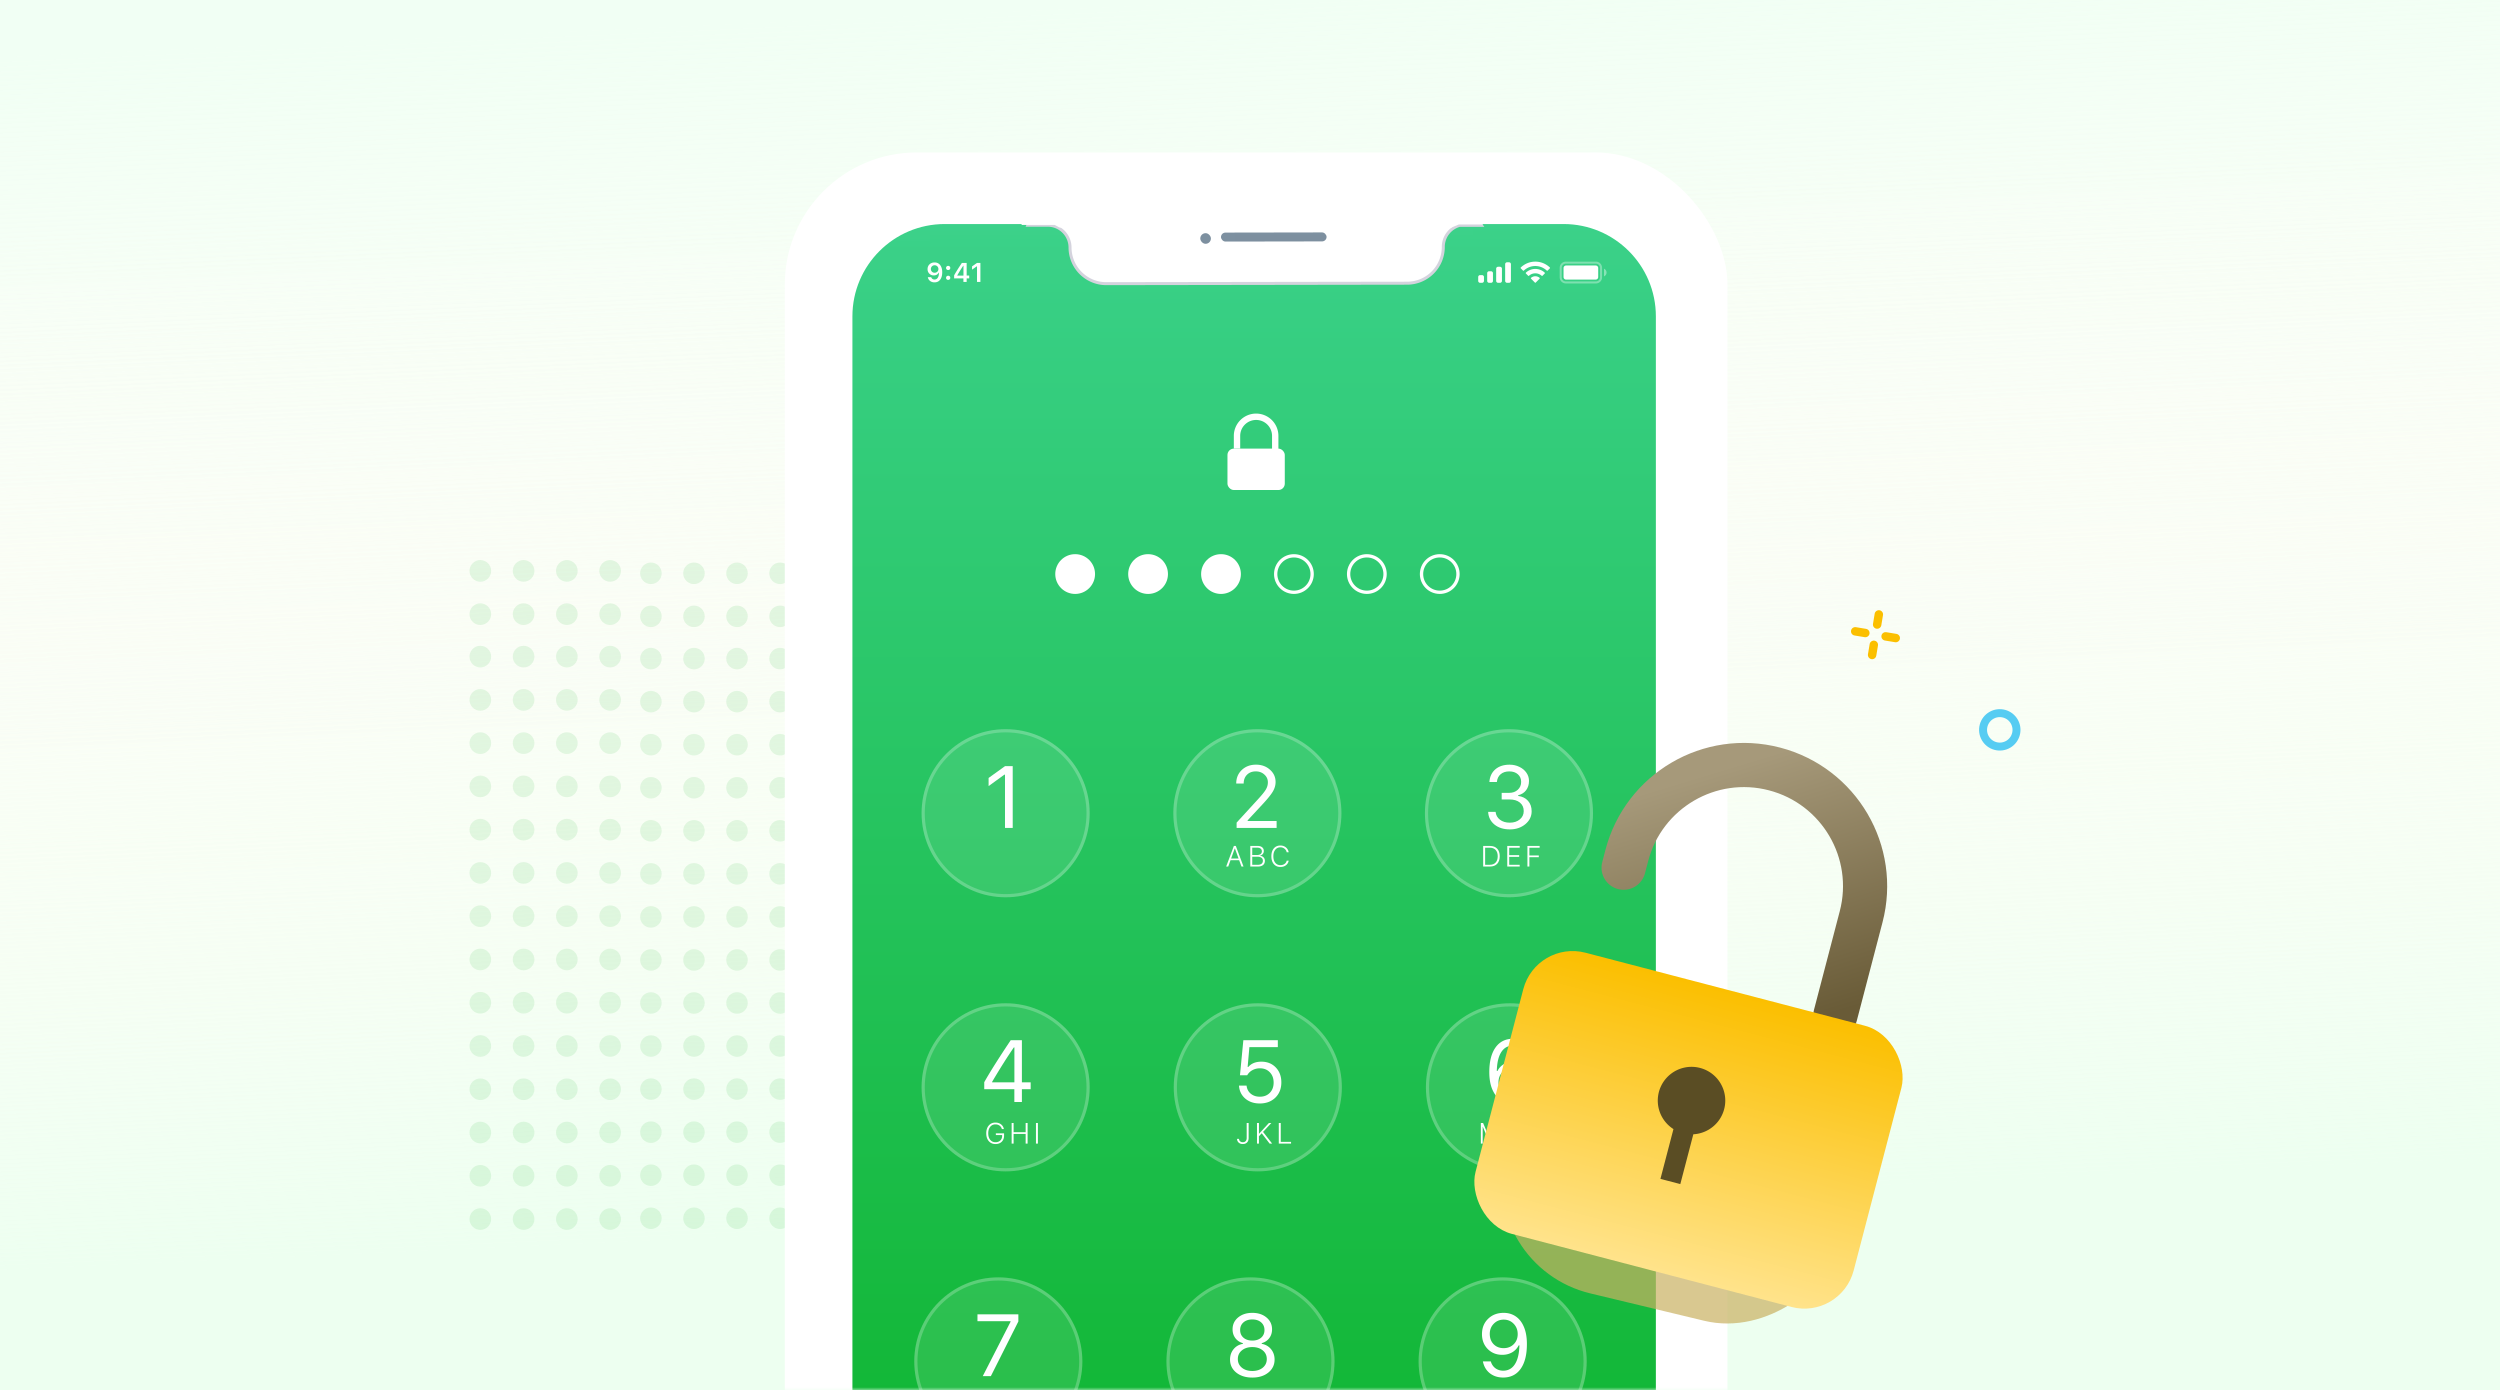 <svg width="410" height="228" fill="none" xmlns="http://www.w3.org/2000/svg"><path fill="#fff" d="M0 0h410v228H0z"/><path fill="url(#paint0_linear)" d="M0 0h410v228H0z"/><path fill="url(#paint1_linear)" d="M0 0h410v228H0z"/><mask id="a" maskUnits="userSpaceOnUse" x="61" y="0" width="288" height="228"><path fill="url(#paint2_linear)" d="M61 0h288v228H61z"/><path fill="url(#paint3_linear)" d="M61 0h288v228H61z"/></mask><g mask="url(#a)"><g opacity=".1" fill="#00AB11"><circle cx="78.774" cy="107.684" r="1.774"/><circle cx="78.775" cy="93.626" r="1.774"/><circle cx="78.774" cy="114.78" r="1.774"/><circle cx="78.774" cy="100.722" r="1.774"/><circle cx="78.774" cy="121.875" r="1.774"/><circle cx="78.774" cy="128.97" r="1.774"/><circle cx="78.774" cy="136.066" r="1.774"/><circle cx="78.774" cy="143.161" r="1.774"/><circle cx="78.774" cy="150.257" r="1.774"/><circle cx="78.774" cy="157.353" r="1.774"/><circle cx="78.774" cy="164.448" r="1.774"/><circle cx="78.774" cy="171.544" r="1.774"/><circle cx="78.774" cy="178.639" r="1.774"/><circle cx="78.774" cy="185.735" r="1.774"/><circle cx="78.774" cy="192.83" r="1.774"/><circle cx="78.774" cy="199.926" r="1.774"/><circle cx="85.869" cy="107.684" r="1.774"/><circle cx="85.869" cy="93.626" r="1.774"/><circle cx="85.869" cy="114.78" r="1.774"/><circle cx="85.869" cy="100.722" r="1.774"/><circle cx="85.869" cy="121.875" r="1.774"/><circle cx="85.869" cy="128.97" r="1.774"/><circle cx="85.869" cy="136.066" r="1.774"/><circle cx="85.869" cy="143.161" r="1.774"/><circle cx="85.869" cy="150.257" r="1.774"/><circle cx="85.869" cy="157.353" r="1.774"/><circle cx="85.869" cy="164.448" r="1.774"/><circle cx="85.869" cy="171.544" r="1.774"/><circle cx="85.869" cy="178.639" r="1.774"/><circle cx="85.869" cy="185.735" r="1.774"/><circle cx="85.869" cy="192.83" r="1.774"/><circle cx="85.869" cy="199.926" r="1.774"/><circle cx="92.964" cy="107.684" r="1.774"/><circle cx="92.964" cy="93.626" r="1.774"/><circle cx="92.964" cy="114.78" r="1.774"/><circle cx="92.964" cy="100.722" r="1.774"/><circle cx="92.964" cy="121.875" r="1.774"/><circle cx="92.964" cy="128.97" r="1.774"/><circle cx="92.964" cy="136.066" r="1.774"/><circle cx="92.964" cy="143.161" r="1.774"/><circle cx="92.964" cy="150.257" r="1.774"/><circle cx="92.964" cy="157.353" r="1.774"/><circle cx="92.964" cy="164.448" r="1.774"/><circle cx="92.964" cy="171.544" r="1.774"/><circle cx="92.964" cy="178.639" r="1.774"/><circle cx="92.964" cy="185.735" r="1.774"/><circle cx="92.964" cy="192.83" r="1.774"/><circle cx="92.964" cy="199.926" r="1.774"/><circle cx="100.061" cy="107.684" r="1.774"/><circle cx="100.061" cy="93.626" r="1.774"/><circle cx="100.061" cy="114.78" r="1.774"/><circle cx="100.061" cy="100.722" r="1.774"/><circle cx="100.061" cy="121.875" r="1.774"/><circle cx="100.061" cy="128.97" r="1.774"/><circle cx="100.061" cy="136.066" r="1.774"/><circle cx="100.061" cy="143.161" r="1.774"/><circle cx="100.061" cy="150.257" r="1.774"/><circle cx="100.061" cy="157.353" r="1.774"/><circle cx="100.061" cy="164.448" r="1.774"/><circle cx="100.061" cy="171.544" r="1.774"/><circle cx="100.061" cy="178.639" r="1.774"/><circle cx="100.061" cy="185.735" r="1.774"/><circle cx="100.061" cy="192.83" r="1.774"/><circle cx="100.061" cy="199.926" r="1.774"/><circle cx="106.749" cy="108.009" r="1.765"/><circle cx="106.749" cy="94.021" r="1.765"/><circle cx="106.749" cy="115.069" r="1.765"/><circle cx="106.749" cy="101.081" r="1.765"/><circle cx="106.749" cy="122.129" r="1.765"/><circle cx="106.749" cy="129.189" r="1.765"/><circle cx="106.749" cy="136.25" r="1.765"/><circle cx="106.749" cy="143.31" r="1.765"/><circle cx="106.749" cy="150.37" r="1.765"/><circle cx="106.749" cy="157.43" r="1.765"/><circle cx="106.749" cy="164.49" r="1.765"/><circle cx="106.749" cy="171.55" r="1.765"/><circle cx="106.749" cy="178.611" r="1.765"/><circle cx="106.749" cy="185.671" r="1.765"/><circle cx="106.749" cy="192.731" r="1.765"/><circle cx="106.749" cy="199.791" r="1.765"/><circle cx="113.811" cy="108.009" r="1.765"/><circle cx="113.811" cy="94.021" r="1.765"/><circle cx="113.811" cy="115.069" r="1.765"/><circle cx="113.811" cy="101.081" r="1.765"/><circle cx="113.811" cy="122.129" r="1.765"/><circle cx="113.811" cy="129.189" r="1.765"/><circle cx="113.811" cy="136.25" r="1.765"/><circle cx="113.811" cy="143.31" r="1.765"/><circle cx="113.811" cy="150.37" r="1.765"/><circle cx="113.811" cy="157.43" r="1.765"/><circle cx="113.811" cy="164.49" r="1.765"/><circle cx="113.811" cy="171.55" r="1.765"/><circle cx="113.811" cy="178.611" r="1.765"/><circle cx="113.811" cy="185.671" r="1.765"/><circle cx="113.811" cy="192.731" r="1.765"/><circle cx="113.811" cy="199.791" r="1.765"/><circle cx="120.87" cy="108.009" r="1.765"/><circle cx="120.87" cy="94.021" r="1.765"/><circle cx="120.87" cy="115.069" r="1.765"/><circle cx="120.87" cy="101.081" r="1.765"/><circle cx="120.87" cy="122.129" r="1.765"/><circle cx="120.87" cy="129.189" r="1.765"/><circle cx="120.87" cy="136.25" r="1.765"/><circle cx="120.87" cy="143.31" r="1.765"/><circle cx="120.87" cy="150.37" r="1.765"/><circle cx="120.87" cy="157.43" r="1.765"/><circle cx="120.87" cy="164.49" r="1.765"/><circle cx="120.87" cy="171.55" r="1.765"/><circle cx="120.87" cy="178.611" r="1.765"/><circle cx="120.87" cy="185.671" r="1.765"/><circle cx="120.87" cy="192.731" r="1.765"/><circle cx="120.87" cy="199.791" r="1.765"/><circle cx="127.93" cy="108.009" r="1.765"/><circle cx="127.93" cy="94.021" r="1.765"/><circle cx="127.93" cy="115.069" r="1.765"/><circle cx="127.93" cy="101.081" r="1.765"/><circle cx="127.93" cy="122.129" r="1.765"/><circle cx="127.93" cy="129.189" r="1.765"/><circle cx="127.93" cy="136.25" r="1.765"/><circle cx="127.93" cy="143.31" r="1.765"/><circle cx="127.93" cy="150.37" r="1.765"/><circle cx="127.93" cy="157.43" r="1.765"/><circle cx="127.93" cy="164.49" r="1.765"/><circle cx="127.93" cy="171.55" r="1.765"/><circle cx="127.93" cy="178.611" r="1.765"/><circle cx="127.93" cy="185.671" r="1.765"/><circle cx="127.93" cy="192.731" r="1.765"/><circle cx="127.93" cy="199.791" r="1.765"/><circle cx="134.991" cy="108.009" r="1.765"/><circle cx="134.991" cy="94.021" r="1.765"/><circle cx="134.991" cy="115.069" r="1.765"/><circle cx="134.991" cy="101.081" r="1.765"/><circle cx="134.991" cy="122.129" r="1.765"/><circle cx="134.991" cy="129.189" r="1.765"/><circle cx="134.991" cy="136.25" r="1.765"/><circle cx="134.991" cy="143.31" r="1.765"/><circle cx="134.991" cy="150.37" r="1.765"/><circle cx="134.991" cy="157.43" r="1.765"/><circle cx="134.991" cy="164.49" r="1.765"/><circle cx="134.991" cy="171.55" r="1.765"/><circle cx="134.991" cy="178.611" r="1.765"/><circle cx="134.991" cy="185.671" r="1.765"/><circle cx="134.991" cy="192.731" r="1.765"/><circle cx="134.991" cy="199.791" r="1.765"/><circle cx="142.051" cy="108.009" r="1.765"/><circle cx="142.051" cy="94.021" r="1.765"/><circle cx="142.051" cy="115.069" r="1.765"/><circle cx="142.051" cy="101.081" r="1.765"/><circle cx="142.051" cy="122.129" r="1.765"/><circle cx="142.051" cy="129.189" r="1.765"/><circle cx="142.051" cy="136.25" r="1.765"/><circle cx="142.051" cy="143.31" r="1.765"/><circle cx="142.051" cy="150.37" r="1.765"/><circle cx="142.051" cy="157.43" r="1.765"/><circle cx="142.051" cy="164.49" r="1.765"/><circle cx="142.051" cy="171.55" r="1.765"/><circle cx="142.051" cy="178.611" r="1.765"/><circle cx="142.051" cy="185.671" r="1.765"/><circle cx="142.051" cy="192.731" r="1.765"/><circle cx="142.051" cy="199.791" r="1.765"/><circle cx="149.112" cy="108.009" r="1.765"/><circle cx="149.112" cy="94.021" r="1.765"/><circle cx="149.112" cy="115.069" r="1.765"/><circle cx="149.112" cy="101.081" r="1.765"/><circle cx="149.112" cy="122.129" r="1.765"/><circle cx="149.112" cy="129.189" r="1.765"/><circle cx="149.112" cy="136.25" r="1.765"/><circle cx="149.112" cy="143.31" r="1.765"/><circle cx="149.112" cy="150.37" r="1.765"/><circle cx="149.112" cy="157.43" r="1.765"/><circle cx="149.112" cy="164.49" r="1.765"/><circle cx="149.112" cy="171.55" r="1.765"/><circle cx="149.112" cy="178.611" r="1.765"/><circle cx="149.112" cy="185.671" r="1.765"/><circle cx="149.112" cy="192.731" r="1.765"/><circle cx="149.112" cy="199.791" r="1.765"/><circle cx="156.171" cy="108.009" r="1.765"/><circle cx="156.171" cy="94.021" r="1.765"/><circle cx="156.171" cy="115.069" r="1.765"/><circle cx="156.171" cy="101.081" r="1.765"/><circle cx="156.171" cy="122.129" r="1.765"/><circle cx="156.171" cy="129.189" r="1.765"/><circle cx="156.171" cy="136.25" r="1.765"/><circle cx="156.171" cy="143.31" r="1.765"/><circle cx="156.171" cy="150.37" r="1.765"/><circle cx="156.171" cy="157.43" r="1.765"/><circle cx="156.171" cy="164.49" r="1.765"/><circle cx="156.171" cy="171.55" r="1.765"/><circle cx="156.171" cy="178.611" r="1.765"/><circle cx="156.171" cy="185.671" r="1.765"/><circle cx="156.171" cy="192.731" r="1.765"/><circle cx="156.171" cy="199.791" r="1.765"/><circle cx="163.232" cy="108.009" r="1.765"/><circle cx="163.232" cy="94.021" r="1.765"/><circle cx="163.232" cy="115.069" r="1.765"/><circle cx="163.232" cy="101.081" r="1.765"/><circle cx="163.232" cy="122.129" r="1.765"/><circle cx="163.232" cy="129.189" r="1.765"/><circle cx="163.232" cy="136.25" r="1.765"/><circle cx="163.232" cy="143.31" r="1.765"/><circle cx="163.232" cy="150.37" r="1.765"/><circle cx="163.232" cy="157.43" r="1.765"/><circle cx="163.232" cy="164.49" r="1.765"/><circle cx="163.232" cy="171.55" r="1.765"/><circle cx="163.232" cy="178.611" r="1.765"/><circle cx="163.232" cy="185.671" r="1.765"/><circle cx="163.232" cy="192.731" r="1.765"/><circle cx="163.232" cy="199.791" r="1.765"/><circle cx="170.29" cy="108.009" r="1.765"/><circle cx="170.29" cy="94.021" r="1.765"/><circle cx="170.29" cy="115.069" r="1.765"/><circle cx="170.29" cy="101.081" r="1.765"/><circle cx="170.29" cy="122.129" r="1.765"/><circle cx="170.29" cy="129.189" r="1.765"/><circle cx="170.29" cy="136.25" r="1.765"/><circle cx="170.29" cy="143.31" r="1.765"/><circle cx="170.29" cy="150.37" r="1.765"/><circle cx="170.29" cy="157.43" r="1.765"/><circle cx="170.29" cy="164.49" r="1.765"/><circle cx="170.29" cy="171.55" r="1.765"/><circle cx="170.29" cy="178.611" r="1.765"/><circle cx="170.29" cy="185.671" r="1.765"/><circle cx="170.29" cy="192.731" r="1.765"/><circle cx="170.29" cy="199.791" r="1.765"/><circle cx="177.351" cy="108.009" r="1.765"/><circle cx="177.351" cy="94.021" r="1.765"/><circle cx="177.351" cy="115.069" r="1.765"/><circle cx="177.351" cy="101.081" r="1.765"/><circle cx="177.351" cy="122.129" r="1.765"/><circle cx="177.351" cy="129.189" r="1.765"/><circle cx="177.351" cy="136.25" r="1.765"/><circle cx="177.351" cy="143.31" r="1.765"/><circle cx="177.351" cy="150.37" r="1.765"/><circle cx="177.351" cy="157.43" r="1.765"/><circle cx="177.351" cy="164.49" r="1.765"/><circle cx="177.351" cy="171.55" r="1.765"/><circle cx="177.351" cy="178.611" r="1.765"/><circle cx="177.351" cy="185.671" r="1.765"/><circle cx="177.351" cy="192.731" r="1.765"/><circle cx="177.351" cy="199.791" r="1.765"/><circle cx="184.412" cy="108.009" r="1.765"/><circle cx="184.412" cy="94.021" r="1.765"/><circle cx="184.412" cy="115.069" r="1.765"/><circle cx="184.412" cy="101.081" r="1.765"/><circle cx="184.412" cy="122.129" r="1.765"/><circle cx="184.412" cy="129.189" r="1.765"/><circle cx="184.412" cy="136.25" r="1.765"/><circle cx="184.412" cy="143.31" r="1.765"/><circle cx="184.412" cy="150.37" r="1.765"/><circle cx="184.412" cy="157.43" r="1.765"/><circle cx="184.412" cy="164.49" r="1.765"/><circle cx="184.412" cy="171.55" r="1.765"/><circle cx="184.412" cy="178.611" r="1.765"/><circle cx="184.412" cy="185.671" r="1.765"/><circle cx="184.412" cy="192.731" r="1.765"/><circle cx="184.412" cy="199.791" r="1.765"/></g><g filter="url(#filter0_f)"><rect x="141.174" y="35.858" width="130.813" height="306.091" rx="19.694" fill="#A0AAB3"/></g><g filter="url(#filter1_i)"><rect x="128.707" y="25" width="154.597" height="309.193" rx="21.663" fill="#fff"/></g><path d="M139.796 51.888c0-8.365 6.781-15.146 15.146-15.146h101.474c8.365 0 15.146 6.78 15.146 15.146v253.46c0 8.366-6.781 15.147-15.146 15.147H154.942c-8.365 0-15.146-6.781-15.146-15.146V51.888z" fill="url(#paint4_linear)"/><rect x="201.304" y="73.573" width="9.401" height="6.79" rx="1.045" fill="#fff"/><path d="M208.615 73.573a.523.523 0 001.045 0h-1.045zm0-2.09v2.09h1.045v-2.09h-1.045zm-5.223 2.09v-2.09h-1.044v2.09h1.044zm2.612-4.701a2.611 2.611 0 012.611 2.611h1.045a3.656 3.656 0 00-3.656-3.656v1.045zm0-1.045a3.656 3.656 0 00-3.656 3.656h1.044a2.612 2.612 0 012.612-2.611v-1.045z" fill="#fff"/><circle cx="176.325" cy="94.144" r="3.262" fill="#fff"/><circle cx="188.284" cy="94.144" r="3.262" fill="#fff"/><circle cx="200.244" cy="94.144" r="3.262" fill="#fff"/><circle cx="212.202" cy="94.144" r="2.99" stroke="#fff" stroke-width=".544"/><circle cx="224.162" cy="94.144" r="2.99" stroke="#fff" stroke-width=".544"/><circle cx="236.12" cy="94.144" r="2.99" stroke="#fff" stroke-width=".544"/><circle cx="164.924" cy="133.37" r="13.785" fill="#fff" fill-opacity=".1"/><circle cx="164.924" cy="133.37" r="13.524" stroke="#fff" stroke-opacity=".22" stroke-width=".522"/><path d="M164.82 135.78v-8.73h-.112l-2.578 1.868v-1.335l2.697-1.938h1.258v10.135h-1.265z" fill="#fff"/><circle cx="206.21" cy="133.37" r="13.785" fill="#fff" fill-opacity=".1"/><circle cx="206.21" cy="133.37" r="13.524" stroke="#fff" stroke-opacity=".22" stroke-width=".522"/><path d="M202.742 128.496c0-.899.304-1.639.913-2.219.613-.581 1.39-.871 2.332-.871.908 0 1.669.274 2.282.822.618.543.927 1.217.927 2.023 0 .529-.15 1.048-.449 1.559-.3.51-.864 1.21-1.693 2.1l-2.437 2.62v.112h4.748v1.138h-6.56v-.871l3.505-3.828c.65-.707 1.084-1.245 1.299-1.615.215-.37.323-.759.323-1.166 0-.506-.192-.93-.576-1.272-.379-.346-.847-.519-1.405-.519-.594 0-1.074.182-1.439.548-.366.365-.548.845-.548 1.439v.007h-1.222v-.007zM203.598 142.113l-.375-1.035h-1.419l-.374 1.035h-.34l1.264-3.378h.319l1.262 3.378h-.337zm-1.101-2.959l-.597 1.648h1.227l-.599-1.648h-.031zm3.791 2.959h-1.241v-3.378h1.215c.311 0 .556.075.735.225.18.148.269.351.269.608a.743.743 0 01-.173.492.723.723 0 01-.445.253v.03c.239.027.43.115.574.265.145.15.218.34.218.571 0 .295-.101.524-.302.688-.202.164-.485.246-.85.246zm-.92-3.095v1.206h.756c.262 0 .464-.052.606-.155a.523.523 0 00.213-.449.535.535 0 00-.199-.443c-.131-.106-.312-.159-.543-.159h-.833zm0 2.812h.875c.283 0 .498-.057.646-.171.149-.114.223-.279.223-.496a.567.567 0 00-.234-.49c-.156-.114-.381-.171-.675-.171h-.835v1.328zm4.626.353c-.459 0-.822-.157-1.089-.473-.267-.315-.4-.743-.4-1.285 0-.541.133-.97.4-1.285.267-.317.629-.475 1.087-.475.229 0 .441.047.634.142a1.275 1.275 0 01.714.96h-.325a.951.951 0 00-.359-.58 1.034 1.034 0 00-.664-.225c-.355 0-.636.133-.846.398-.209.264-.313.619-.313 1.065 0 .448.104.804.313 1.068.21.262.492.393.848.393.261 0 .484-.067.67-.201a.857.857 0 00.351-.534h.325c-.048.311-.196.56-.442.749-.245.189-.547.283-.904.283z" fill="#fff"/><circle cx="247.471" cy="133.37" r="13.785" fill="#fff" fill-opacity=".1"/><circle cx="247.471" cy="133.37" r="13.524" stroke="#fff" stroke-opacity=".22" stroke-width=".522"/><path d="M246.275 131.109v-1.081h1.229c.576 0 1.046-.169 1.412-.506.369-.337.554-.768.554-1.293 0-.515-.177-.929-.533-1.243-.356-.318-.827-.477-1.412-.477s-1.058.154-1.419.463c-.36.305-.566.728-.618 1.271h-1.229c.065-.88.393-1.573.983-2.079.59-.505 1.367-.758 2.332-.758.581 0 1.114.119 1.601.358.492.234.878.555 1.159.962.281.408.422.853.422 1.335 0 .604-.157 1.114-.471 1.531-.314.417-.749.693-1.306.829v.112c.688.089 1.229.358 1.622.808.394.445.59 1.014.59 1.707 0 .833-.344 1.538-1.032 2.114-.689.571-1.534.857-2.536.857-1.03 0-1.87-.263-2.521-.787-.651-.529-1-1.227-1.047-2.093h1.222c.057.538.295.969.717 1.292.421.323.96.485 1.615.485.665 0 1.211-.178 1.637-.534.43-.356.646-.812.646-1.369 0-.586-.209-1.049-.625-1.391-.417-.342-.986-.513-1.707-.513h-1.285zM243.239 138.735h1.112c.51 0 .905.149 1.185.447.279.298.419.712.419 1.241 0 .53-.14.945-.419 1.243-.278.298-.673.447-1.185.447h-1.112v-3.378zm.321.29v2.798h.772c.411 0 .729-.123.955-.37.227-.247.34-.589.34-1.028 0-.438-.113-.781-.34-1.028-.226-.248-.544-.372-.955-.372h-.772zm5.67 2.798v.29h-2.041v-3.378h2.041v.29h-1.721v1.215h1.634v.286h-1.634v1.297h1.721zm1.587.29h-.32v-3.378h2.004v.29h-1.684v1.269h1.548v.286h-1.548v1.533z" fill="#fff"/><circle cx="247.634" cy="178.321" r="13.785" fill="#fff" fill-opacity=".1"/><circle cx="247.634" cy="178.321" r="13.524" stroke="#fff" stroke-opacity=".22" stroke-width=".522"/><path d="M248.059 180.963c-.763 0-1.428-.197-1.995-.59-.566-.398-1.009-.969-1.327-1.714-.328-.768-.492-1.709-.492-2.823 0-1.742.34-3.091 1.019-4.046.679-.955 1.639-1.433 2.879-1.433.862 0 1.59.239 2.185.717.599.473.978 1.117 1.138 1.931h-1.3a2.054 2.054 0 00-.751-1.117c-.361-.271-.789-.407-1.286-.407-.824 0-1.465.356-1.924 1.068-.454.711-.698 1.742-.731 3.09h.113a2.686 2.686 0 011.081-1.145c.473-.276 1.012-.414 1.616-.414.964 0 1.76.321 2.388.962.627.637.941 1.447.941 2.43 0 1.021-.332 1.859-.997 2.515-.665.651-1.517.976-2.557.976zm-1.65-1.791c.44.454.985.681 1.636.681.651 0 1.194-.222 1.63-.667.44-.449.66-1.007.66-1.672 0-.693-.213-1.254-.639-1.685-.422-.436-.967-.653-1.637-.653s-1.222.215-1.658.646c-.43.431-.646.981-.646 1.65 0 .679.218 1.246.654 1.7zM246.116 187.552h-.3v-2.756h-.023l-1.166 2.74h-.279l-1.165-2.74h-.022v2.756h-.302v-3.378h.368l1.248 2.94h.028l1.243-2.94h.37v3.378zm1.688 0h-.316v-3.378h.316l1.969 2.804h.031v-2.804h.316v3.378h-.309l-1.976-2.807h-.031v2.807zm5.081-3.449c.473 0 .845.158 1.117.473.273.316.409.744.409 1.286 0 .541-.136.971-.409 1.287-.272.316-.644.473-1.117.473-.475 0-.849-.157-1.122-.473-.273-.316-.409-.746-.409-1.287 0-.54.137-.968.412-1.283.274-.317.647-.476 1.119-.476zm0 .298c-.369 0-.661.132-.878.395-.217.263-.326.618-.326 1.066 0 .446.108.802.323 1.067.216.264.509.396.881.396.37 0 .662-.132.875-.396.216-.265.323-.621.323-1.067 0-.448-.107-.803-.323-1.066-.213-.263-.505-.395-.875-.395z" fill="#fff"/><circle cx="246.434" cy="223.272" r="13.785" fill="#fff" fill-opacity=".1"/><circle cx="246.434" cy="223.272" r="13.524" stroke="#fff" stroke-opacity=".22" stroke-width=".522"/><path d="M246.515 225.915c-.862 0-1.592-.237-2.192-.71-.594-.477-.971-1.124-1.13-1.938h1.299c.136.473.384.845.744 1.116.366.272.796.408 1.293.408.824 0 1.463-.356 1.917-1.068.459-.712.705-1.742.738-3.09h-.113a2.737 2.737 0 01-1.081 1.152c-.473.271-1.012.407-1.616.407-.964 0-1.76-.318-2.388-.955-.627-.642-.941-1.454-.941-2.437 0-1.021.332-1.857.997-2.508.665-.655 1.517-.983 2.557-.983.759 0 1.423.196 1.995.59.571.393 1.013.964 1.327 1.714.328.767.492 1.709.492 2.823 0 1.742-.34 3.09-1.019 4.046-.679.955-1.638 1.433-2.879 1.433zm-1.56-5.465c.427.431.974.646 1.644.646.67 0 1.22-.215 1.651-.646.435-.431.653-.981.653-1.65 0-.679-.22-1.246-.66-1.7-.436-.454-.979-.681-1.63-.681-.651 0-1.196.224-1.636.674-.436.445-.654 1-.654 1.664 0 .693.211 1.258.632 1.693z" fill="#fff"/><circle cx="206.278" cy="178.321" r="13.785" fill="#fff" fill-opacity=".1"/><circle cx="206.278" cy="178.321" r="13.524" stroke="#fff" stroke-opacity=".22" stroke-width=".522"/><path d="M206.6 180.97c-.96 0-1.753-.269-2.381-.808-.627-.543-.969-1.252-1.025-2.128h1.243c.056.548.283.991.681 1.328.403.332.902.498 1.496.498.679 0 1.225-.213 1.637-.639.416-.426.625-.985.625-1.678s-.209-1.255-.625-1.686c-.412-.436-.951-.653-1.616-.653-.459 0-.871.1-1.236.302a2.132 2.132 0 00-.857.835h-1.187l.555-5.745h5.654v1.131H204.9l-.288 3.252h.113c.492-.576 1.206-.864 2.142-.864.965 0 1.751.316 2.36.948.609.632.913 1.447.913 2.444 0 1.031-.328 1.866-.983 2.508-.656.637-1.508.955-2.557.955zM202.879 186.779h.318a.543.543 0 00.183.394.632.632 0 00.435.152c.205 0 .362-.061.473-.183.113-.123.169-.297.169-.522v-2.446h.321v2.458c0 .307-.086.549-.258.726-.172.176-.406.264-.702.264a.983.983 0 01-.675-.234.788.788 0 01-.264-.609zm3.589.773h-.321v-3.378h.321v1.746h.028l1.599-1.746h.401l-1.354 1.458 1.492 1.92h-.415l-1.299-1.697-.452.491v1.206zm5.266-.29v.29h-2.012v-3.378h.321v3.088h1.691z" fill="#fff"/><circle cx="205.08" cy="223.272" r="13.785" fill="#fff" fill-opacity=".1"/><circle cx="205.08" cy="223.272" r="13.524" stroke="#fff" stroke-opacity=".22" stroke-width=".522"/><path d="M208.006 225.1c-.679.548-1.555.821-2.627.821-1.072 0-1.95-.273-2.634-.821-.679-.553-1.018-1.262-1.018-2.128 0-.661.192-1.227.576-1.7.384-.473.894-.768 1.531-.885v-.113a2.245 2.245 0 01-1.236-.821c-.305-.408-.457-.888-.457-1.44 0-.791.302-1.44.906-1.946.609-.505 1.386-.758 2.332-.758s1.721.253 2.325.758c.608.506.913 1.155.913 1.946 0 .557-.152 1.037-.457 1.44-.299.402-.711.676-1.236.821v.113c.637.117 1.147.412 1.531.885.384.473.576 1.039.576 1.7 0 .866-.342 1.575-1.025 2.128zm-4.341-.801c.44.361 1.012.541 1.714.541s1.274-.18 1.714-.541c.44-.365.66-.838.66-1.419 0-.58-.22-1.051-.66-1.412-.44-.365-1.012-.547-1.714-.547s-1.274.182-1.714.547c-.44.361-.66.832-.66 1.412 0 .581.22 1.054.66 1.419zm.267-4.917c.365.314.848.471 1.447.471.599 0 1.082-.157 1.447-.471.365-.318.548-.735.548-1.25 0-.524-.183-.946-.548-1.264-.365-.318-.848-.478-1.447-.478-.599 0-1.082.16-1.447.478-.365.318-.548.74-.548 1.264 0 .515.183.932.548 1.25z" fill="#fff"/><circle cx="164.924" cy="178.321" r="13.785" fill="#fff" fill-opacity=".1"/><circle cx="164.924" cy="178.321" r="13.524" stroke="#fff" stroke-opacity=".22" stroke-width=".522"/><path d="M166.353 180.731v-2.1h-4.937v-1.152c.927-1.648 2.374-3.942 4.34-6.883h1.834v6.904h1.439v1.131h-1.439v2.1h-1.237zm-3.645-3.308v.084h3.653v-5.738h-.085c-1.095 1.592-2.285 3.477-3.568 5.654zM164.667 186.243c0 .419-.128.753-.384 1.005-.256.249-.598.374-1.025.374-.458 0-.825-.16-1.101-.48-.275-.321-.412-.748-.412-1.28 0-.529.137-.955.412-1.276.275-.322.639-.483 1.093-.483.361 0 .666.096.916.288.251.192.407.449.468.771h-.325a1.02 1.02 0 00-.382-.562 1.125 1.125 0 00-.677-.199 1.04 1.04 0 00-.856.398c-.214.265-.321.619-.321 1.063 0 .445.107.8.321 1.065.215.265.503.398.864.398.33 0 .595-.096.793-.288.198-.194.298-.45.298-.768v-.117h-1.031v-.283h1.349v.374zm3.861 1.309h-.321v-1.585h-1.976v1.585h-.321v-3.378h.321v1.503h1.976v-1.503h.321v3.378zm1.69 0h-.321v-3.378h.321v3.378z" fill="#fff"/><circle cx="163.724" cy="223.272" r="13.785" fill="#fff" fill-opacity=".1"/><circle cx="163.724" cy="223.272" r="13.524" stroke="#fff" stroke-opacity=".22" stroke-width=".522"/><path d="M161.175 225.683l4.551-8.906v-.099h-5.422v-1.13h6.708v1.172l-4.509 8.963h-1.328z" fill="#fff"/><g clip-path="url(#clip0)"><path opacity=".35" d="M261.73 43.075h-4.93a.842.842 0 00-.842.842v1.562c0 .465.377.842.842.842h4.93a.843.843 0 00.843-.842v-1.562a.843.843 0 00-.843-.842z" stroke="#fff" stroke-width=".333"/><path opacity=".4" d="M263.054 44.066v1.264a.685.685 0 000-1.264z" fill="#fff"/><path d="M261.685 43.54h-4.842a.42.42 0 00-.421.421v1.474a.42.42 0 00.421.42h4.842a.42.42 0 00.421-.42V43.96a.42.42 0 00-.421-.421zM251.791 43.627c.7 0 1.373.268 1.88.75.039.038.1.037.137 0l.365-.369a.103.103 0 00.03-.072.099.099 0 00-.031-.072 3.441 3.441 0 00-4.762 0 .102.102 0 00-.001.144l.366.369a.096.096 0 00.136 0 2.732 2.732 0 011.88-.75zm0 1.198c.385 0 .756.143 1.041.401a.098.098 0 00.137-.002l.364-.368a.104.104 0 00.03-.073.103.103 0 00-.031-.072 2.261 2.261 0 00-3.08 0 .1.1 0 00-.031.072.1.1 0 00.03.073l.364.368a.098.098 0 00.137.002 1.55 1.55 0 011.039-.4zm.701.88a.098.098 0 00-.003-.144 1.08 1.08 0 00-1.395 0 .098.098 0 00-.003.144l.63.636a.1.1 0 00.07.03c.027 0 .052-.011.07-.03l.631-.636zM242.74 45.118h.315c.175 0 .316.141.316.316v.631a.316.316 0 01-.316.316h-.315a.316.316 0 01-.316-.316v-.631c0-.175.141-.316.316-.316zm1.473-.632h.316c.175 0 .316.142.316.316v1.263a.316.316 0 01-.316.316h-.316a.315.315 0 01-.315-.316v-1.263c0-.174.141-.316.315-.316zm1.474-.736h.316c.174 0 .316.141.316.315v2a.316.316 0 01-.316.316h-.316a.316.316 0 01-.316-.316v-2c0-.174.142-.315.316-.315zm1.474-.737h.316c.174 0 .315.141.315.316v2.736a.315.315 0 01-.315.316h-.316a.316.316 0 01-.316-.316V43.33c0-.175.141-.316.316-.316z" fill="#fff"/></g><path d="M153.261 46.308c-.285 0-.528-.077-.728-.231a.972.972 0 01-.369-.618h.555a.524.524 0 00.198.28.597.597 0 00.348.102c.227 0 .405-.1.533-.3.128-.201.192-.48.192-.837h-.036a.807.807 0 01-.322.345.962.962 0 01-.486.121.994.994 0 01-1.025-1.036c0-.32.108-.582.324-.786.217-.206.495-.309.833-.309.227 0 .429.053.604.158.176.105.316.258.421.458.147.26.221.588.221.984 0 .524-.112.933-.335 1.228-.223.294-.533.44-.928.44zm-.421-1.751a.6.6 0 00.44.17.609.609 0 00.443-.17.58.58 0 00.175-.432.606.606 0 00-.178-.442.591.591 0 00-.438-.18.595.595 0 00-.438.178.588.588 0 00-.177.436c0 .178.058.325.173.44zm2.661 1.345a.33.33 0 01-.345-.341c0-.1.032-.18.097-.244a.337.337 0 01.248-.097.333.333 0 01.346.34.333.333 0 01-.346.341zm0-1.62a.341.341 0 01-.248-.094.33.33 0 01-.097-.244c0-.1.032-.18.097-.244a.337.337 0 01.248-.097.333.333 0 01.346.34c0 .099-.033.18-.097.245a.337.337 0 01-.249.095zm2.498 1.95v-.58h-1.522v-.497c.254-.466.677-1.146 1.27-2.038h.785v2.064h.421v.47h-.421v.581h-.533zm-1.006-1.07v.032h1.015V43.57h-.03a24.034 24.034 0 00-.985 1.591zm3.236 1.07v-2.554h-.037l-.775.544v-.535l.814-.57h.555v3.115h-.557z" fill="#fff"/><path d="M168.586 36.94l3.235-.005c.076 0 .151.002.226.006l67.325.021c.312-.087.64-.133.98-.134l2.497-.004.103.14-3.58-.002a3.659 3.659 0 00-2.671 3.53 5.943 5.943 0 01-5.934 5.952l-49.329.076a5.943 5.943 0 01-5.953-5.933 3.658 3.658 0 00-3.438-3.646h-3.461z" fill="#fff" stroke="#D4D3DD" stroke-width=".492"/><path d="M173.756 37.309l-.783-.417h-5.429v-.517l75.633-.543v.984h-3.939l-1.188.493h-64.294z" fill="#fff"/><rect x="217.559" y="39.589" width="17.317" height="1.474" rx=".737" transform="rotate(179.903 217.559 39.589)" fill="#7C8F9F"/><rect x="198.591" y="39.982" width="1.744" height="1.744" rx=".872" transform="rotate(179.903 198.591 39.982)" fill="#7C8F9F"/><circle cx="327.964" cy="119.697" r="2.742" transform="rotate(105 327.964 119.697)" stroke="#56CCF2" stroke-width="1.306"/><path d="M310.903 104.639l-1.662-.275M305.916 103.813l-1.662-.275M307.028 107.415l.276-1.663M307.854 102.427l.275-1.662" stroke="#FBBF00" stroke-width="1.385" stroke-linecap="round"/><g filter="url(#filter2_f)"><rect width="57.198" height="45.911" rx="18.986" transform="scale(-1 1) rotate(-13.515 590.054 1390.83)" fill="#CAB161" fill-opacity=".7"/></g><path d="M266.272 142.303l.522-1.998c2.774-10.613 13.626-16.968 24.239-14.194v0c10.613 2.774 16.967 13.626 14.194 24.239l-4.219 16.141" stroke="url(#paint5_linear)" stroke-width="7.244" stroke-linecap="round"/><g filter="url(#filter3_ii)"><rect x="251.302" y="153.5" width="64.087" height="47.668" rx="8.357" transform="rotate(14.647 251.302 153.5)" fill="url(#paint6_linear)"/></g><path fill-rule="evenodd" clip-rule="evenodd" d="M277.705 186.023a5.535 5.535 0 10-3.259-.853l-2.135 8.168 3.26.852 2.134-8.167z" fill="#5A4D24"/></g><defs><linearGradient id="paint0_linear" x1="199.299" y1="0" x2="208.287" y2="199.186" gradientUnits="userSpaceOnUse"><stop stop-color="#F1FFF4"/><stop offset="1" stop-color="#FFFCF2" stop-opacity="0"/></linearGradient><linearGradient id="paint1_linear" x1="199.299" y1="0" x2="208.287" y2="199.186" gradientUnits="userSpaceOnUse"><stop offset=".142" stop-color="#FFFCF2" stop-opacity="0"/><stop offset="1" stop-color="#EDFFF0"/></linearGradient><linearGradient id="paint2_linear" x1="200.996" y1="0" x2="213.764" y2="198.772" gradientUnits="userSpaceOnUse"><stop stop-color="#fff"/><stop offset="1" stop-color="#FFFCF2" stop-opacity="0"/></linearGradient><linearGradient id="paint3_linear" x1="190.249" y1="-329" x2="199.917" y2="48.072" gradientUnits="userSpaceOnUse"><stop offset=".142" stop-color="#FFFCF2" stop-opacity="0"/><stop offset=".203" stop-color="#FFFCF3" stop-opacity=".071"/><stop offset="1" stop-color="#fff"/></linearGradient><linearGradient id="paint4_linear" x1="205.679" y1="36.742" x2="205.679" y2="320.495" gradientUnits="userSpaceOnUse"><stop stop-color="#3AD189"/><stop offset="1" stop-color="#00AB11"/></linearGradient><linearGradient id="paint5_linear" x1="288.174" y1="124.35" x2="300.867" y2="166.149" gradientUnits="userSpaceOnUse"><stop stop-color="#A6997A"/><stop offset="1" stop-color="#695B37"/></linearGradient><linearGradient id="paint6_linear" x1="283.345" y1="153.5" x2="283.345" y2="201.167" gradientUnits="userSpaceOnUse"><stop stop-color="#FBBF00"/><stop offset="1" stop-color="#FFE38B"/></linearGradient><filter id="filter0_f" x="116.557" y="11.241" width="180.047" height="355.326" filterUnits="userSpaceOnUse" color-interpolation-filters="sRGB"><feFlood flood-opacity="0" result="BackgroundImageFix"/><feBlend in="SourceGraphic" in2="BackgroundImageFix" result="shape"/><feGaussianBlur stdDeviation="12.309" result="effect1_foregroundBlur"/></filter><filter id="filter1_i" x="128.707" y="25" width="154.597" height="309.193" filterUnits="userSpaceOnUse" color-interpolation-filters="sRGB"><feFlood flood-opacity="0" result="BackgroundImageFix"/><feBlend in="SourceGraphic" in2="BackgroundImageFix" result="shape"/><feColorMatrix in="SourceAlpha" values="0 0 0 0 0 0 0 0 0 0 0 0 0 0 0 0 0 0 127 0" result="hardAlpha"/><feOffset/><feGaussianBlur stdDeviation="2.462"/><feComposite in2="hardAlpha" operator="arithmetic" k2="-1" k3="1"/><feColorMatrix values="0 0 0 0 0.603 0 0 0 0 0.58 0 0 0 0 0.696 0 0 0 1 0"/><feBlend in2="shape" result="effect1_innerShadow"/></filter><filter id="filter2_f" x="229.501" y="150.19" width="92.035" height="83.699" filterUnits="userSpaceOnUse" color-interpolation-filters="sRGB"><feFlood flood-opacity="0" result="BackgroundImageFix"/><feBlend in="SourceGraphic" in2="BackgroundImageFix" result="shape"/><feGaussianBlur stdDeviation="6.423" result="effect1_foregroundBlur"/></filter><filter id="filter3_ii" x="239.248" y="153.5" width="74.058" height="62.324" filterUnits="userSpaceOnUse" color-interpolation-filters="sRGB"><feFlood flood-opacity="0" result="BackgroundImageFix"/><feBlend in="SourceGraphic" in2="BackgroundImageFix" result="shape"/><feColorMatrix in="SourceAlpha" values="0 0 0 0 0 0 0 0 0 0 0 0 0 0 0 0 0 0 127 0" result="hardAlpha"/><feMorphology radius="1.266" in="SourceAlpha" result="effect1_innerShadow"/><feOffset/><feGaussianBlur stdDeviation="1.899"/><feComposite in2="hardAlpha" operator="arithmetic" k2="-1" k3="1"/><feColorMatrix values="0 0 0 0 1 0 0 0 0 0.912 0 0 0 0 0.742 0 0 0 1 0"/><feBlend in2="shape" result="effect1_innerShadow"/><feColorMatrix in="SourceAlpha" values="0 0 0 0 0 0 0 0 0 0 0 0 0 0 0 0 0 0 127 0" result="hardAlpha"/><feOffset dx=".633" dy=".633"/><feComposite in2="hardAlpha" operator="arithmetic" k2="-1" k3="1"/><feColorMatrix values="0 0 0 0 1 0 0 0 0 0.939 0 0 0 0 0.721 0 0 0 1 0"/><feBlend in2="effect1_innerShadow" result="effect2_innerShadow"/></filter><clipPath id="clip0"><path fill="#fff" transform="translate(242.054 42.232)" d="M0 0h21.663v4.814H0z"/></clipPath></defs></svg>